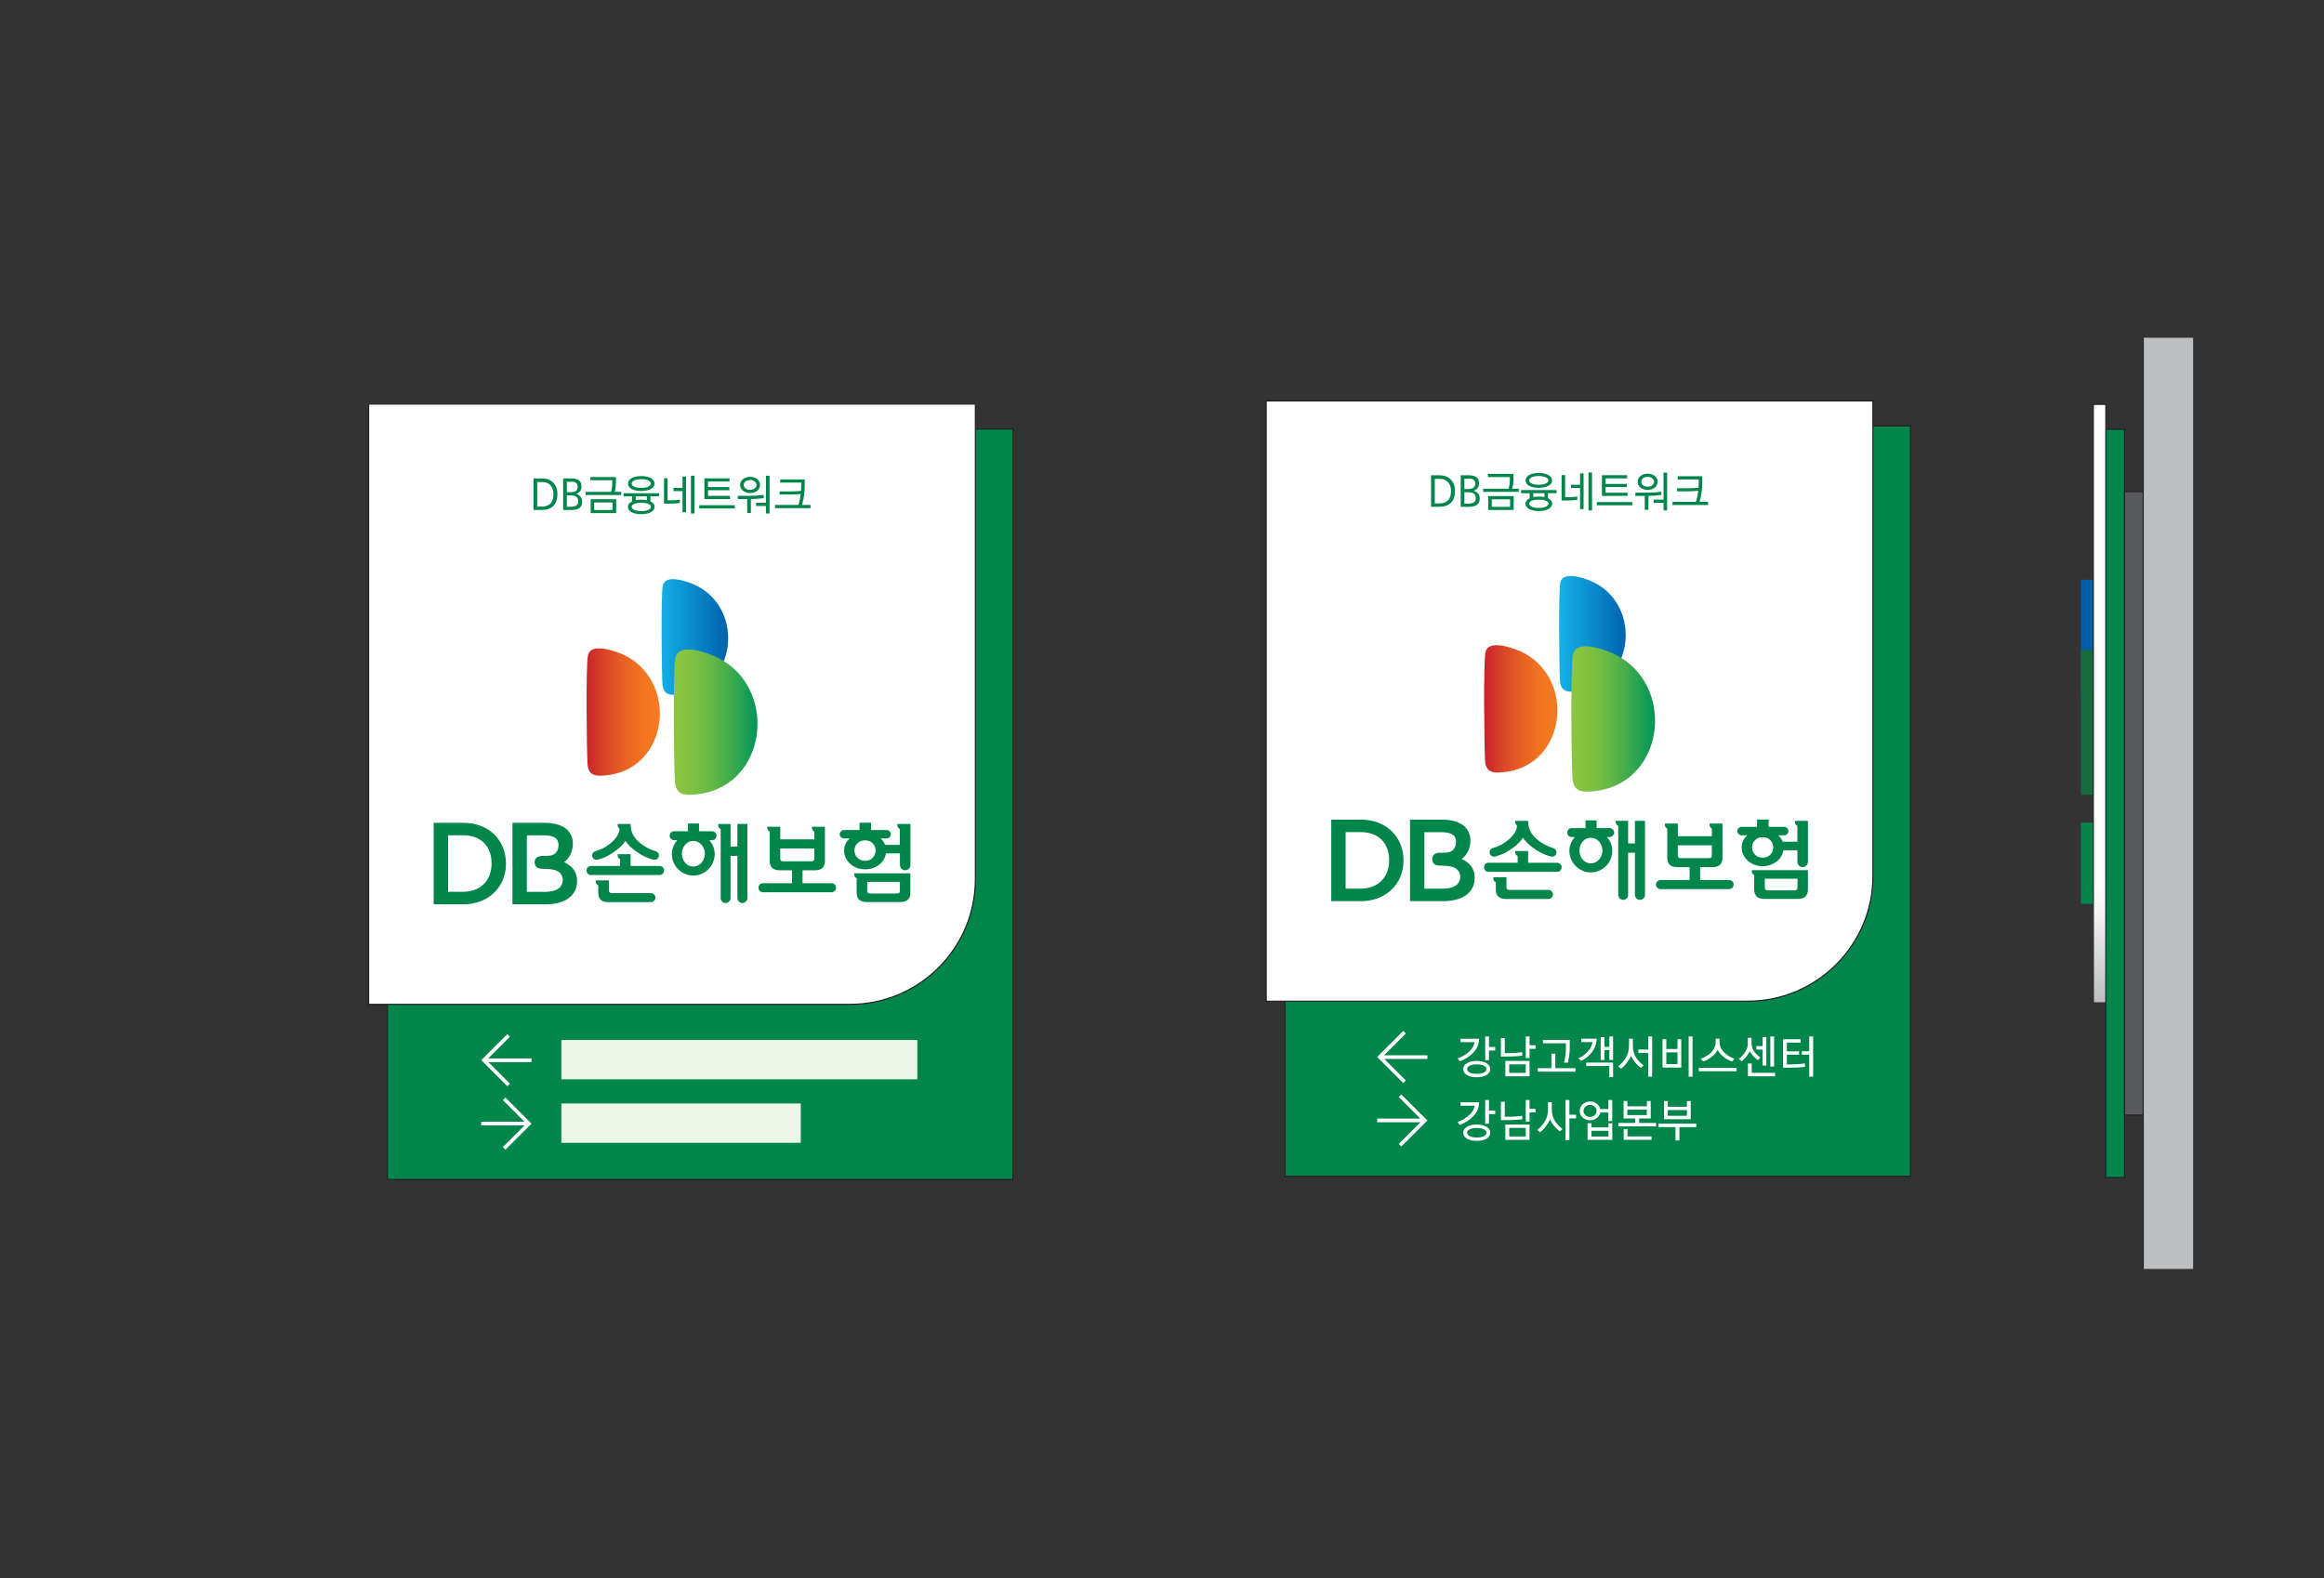 <svg width="736" height="500" viewBox="0 0 736 500" fill="none" xmlns="http://www.w3.org/2000/svg">
<rect x="0" y="0" width="736" height="500" fill="#333333" stroke="none"/>
<path d="M320.772 135.924H122.688V373.631H320.772V135.924Z" fill="#00854A" stroke="#231F20" stroke-width="0.349" stroke-miterlimit="10"/>
<path fill-rule="evenodd" clip-rule="evenodd" d="M116.748 128V318.16H269.27C291.087 318.16 308.892 300.368 308.892 278.537V128H116.748Z" fill="white" stroke="#231F20" stroke-width="0.349" stroke-miterlimit="22.93"/>
<path d="M168.965 161.556V151.563H171.62C173.116 151.563 174.29 151.997 175.17 152.877C176.093 153.8 176.54 155.002 176.54 156.469C176.54 158.16 176.107 159.432 175.24 160.271C174.374 161.123 173.172 161.542 171.634 161.542H168.965V161.556ZM170.139 152.696V160.48H171.578C172.78 160.48 173.689 160.159 174.332 159.502C174.961 158.859 175.282 157.867 175.282 156.539C175.282 155.351 174.961 154.415 174.332 153.73C173.689 153.045 172.822 152.696 171.746 152.696H170.139Z" fill="#00854A"/>
<path d="M178.355 161.556V151.563H180.969C182.017 151.563 182.8 151.773 183.345 152.192C183.876 152.612 184.156 153.227 184.156 154.051C184.156 155.281 183.569 156.092 182.395 156.483C183.01 156.623 183.499 156.916 183.834 157.336C184.184 157.769 184.365 158.314 184.365 158.957C184.365 159.837 184.086 160.494 183.527 160.914C182.968 161.347 182.073 161.556 180.871 161.556H178.369H178.355ZM179.515 152.598V155.924H180.55C181.29 155.924 181.863 155.812 182.269 155.589C182.716 155.337 182.954 154.876 182.954 154.205C182.954 153.702 182.8 153.31 182.478 153.031C182.157 152.751 181.71 152.612 181.123 152.612H179.529L179.515 152.598ZM179.515 156.93V160.55H180.717C181.416 160.55 181.989 160.424 182.45 160.173C182.898 159.921 183.135 159.474 183.135 158.817C183.135 158.328 182.996 157.923 182.73 157.587C182.353 157.14 181.64 156.916 180.564 156.916H179.529L179.515 156.93Z" fill="#00854A"/>
<path d="M195.058 151.13V152.751C195.058 153.813 194.932 154.834 194.667 155.812H196.735V156.818H185.484V155.812H193.521C193.786 154.875 193.912 153.925 193.912 152.947V152.122H186.966V151.13H195.058ZM195.142 158.16V162.548H187.064V158.16H195.142ZM188.182 159.166V161.57H193.982V159.166H188.182Z" fill="#00854A"/>
<path d="M208.711 156.231V157.237H205.986V158.831C206.07 158.873 206.14 158.9 206.224 158.942C206.95 159.376 207.314 159.921 207.314 160.55C207.314 161.179 206.95 161.738 206.21 162.199C205.469 162.66 204.435 162.884 203.093 162.884C201.751 162.884 200.717 162.66 199.976 162.227C199.236 161.78 198.858 161.234 198.858 160.564C198.858 159.935 199.236 159.39 199.976 158.956L200.186 158.845V157.251H197.475V156.245H208.725L208.711 156.231ZM207.286 153.198C207.286 153.534 207.188 153.855 206.978 154.163C206.769 154.47 206.475 154.722 206.084 154.931C205.707 155.141 205.245 155.295 204.7 155.392C204.155 155.49 203.624 155.546 203.079 155.546C202.534 155.546 202.003 155.49 201.458 155.392C200.913 155.295 200.452 155.141 200.074 154.931C199.697 154.736 199.403 154.484 199.194 154.163C198.984 153.855 198.886 153.534 198.886 153.198C198.886 152.835 198.984 152.499 199.194 152.206C199.403 151.912 199.697 151.661 200.074 151.451C200.452 151.242 200.899 151.088 201.458 150.976C202.003 150.878 202.548 150.822 203.093 150.822C203.638 150.822 204.183 150.878 204.714 150.976C205.245 151.074 205.707 151.242 206.098 151.451C206.489 151.661 206.783 151.912 206.992 152.22C207.202 152.527 207.3 152.849 207.3 153.198H207.286ZM203.093 159.278C202.157 159.278 201.416 159.39 200.857 159.627C200.298 159.865 200.018 160.172 200.018 160.55C200.018 160.927 200.298 161.248 200.843 161.514C201.402 161.766 202.143 161.905 203.093 161.905C204.043 161.905 204.77 161.78 205.329 161.514C205.888 161.248 206.168 160.941 206.168 160.55C206.168 160.158 205.888 159.865 205.329 159.627C204.77 159.404 204.015 159.278 203.093 159.278ZM206.126 153.198C206.126 152.975 206.056 152.779 205.902 152.611C205.762 152.443 205.553 152.29 205.273 152.178C204.994 152.052 204.672 151.968 204.309 151.898C203.946 151.829 203.526 151.801 203.079 151.801C202.632 151.801 202.199 151.829 201.835 151.884C201.472 151.94 201.15 152.038 200.885 152.178C200.619 152.318 200.41 152.457 200.256 152.625C200.116 152.779 200.032 152.975 200.032 153.184C200.032 153.394 200.102 153.59 200.242 153.743C200.382 153.911 200.591 154.065 200.871 154.191C201.15 154.316 201.458 154.414 201.821 154.47C202.185 154.526 202.604 154.554 203.065 154.554C203.498 154.554 203.904 154.526 204.281 154.47C204.658 154.414 204.98 154.316 205.259 154.191C205.525 154.065 205.735 153.925 205.888 153.757C206.028 153.59 206.112 153.408 206.112 153.198H206.126ZM204.868 157.237H201.332V158.467C201.849 158.355 202.436 158.3 203.107 158.3C203.778 158.3 204.365 158.355 204.882 158.467V157.237H204.868Z" fill="#00854A"/>
<path d="M215.282 159.32C214.402 159.46 213.452 159.544 212.417 159.544H210.293V151.493H211.425V158.509H212.445C213.452 158.509 214.402 158.44 215.282 158.286V159.32ZM216.149 150.962H217.267V162.269H216.149V155.588H213.298V154.568H216.149V150.962ZM219.937 162.674H218.818V150.697H219.937V162.674Z" fill="#00854A"/>
<path d="M232.694 160.047V161.067H221.443V160.047H232.694ZM223.079 158.09V151.536H231.045V152.542H224.225V154.303H230.975V155.295H224.225V157.084H231.185V158.09H223.079Z" fill="#00854A"/>
<path d="M237.376 157.07C239.039 157.07 240.534 156.972 241.876 156.776V157.797C240.688 157.978 239.319 158.076 237.795 158.09V162.507H236.635V158.09H233.658V157.07H237.376ZM240.716 153.618C240.716 153.967 240.632 154.317 240.479 154.638C240.311 154.96 240.087 155.239 239.794 155.477C239.5 155.714 239.165 155.896 238.787 156.008C238.41 156.133 237.991 156.189 237.558 156.189C237.124 156.189 236.719 156.133 236.342 156.008C235.95 155.882 235.615 155.7 235.321 155.477C235.028 155.239 234.804 154.96 234.637 154.638C234.469 154.317 234.385 153.981 234.385 153.618C234.385 153.254 234.469 152.919 234.637 152.598C234.804 152.276 235.028 151.997 235.321 151.759C235.615 151.521 235.95 151.34 236.342 151.228C236.733 151.102 237.138 151.046 237.558 151.046C237.977 151.046 238.396 151.102 238.787 151.228C239.165 151.354 239.5 151.535 239.794 151.759C240.087 151.997 240.311 152.276 240.479 152.598C240.646 152.919 240.716 153.254 240.716 153.618ZM239.584 153.618C239.584 153.394 239.528 153.185 239.416 152.989C239.305 152.793 239.165 152.612 238.983 152.472C238.801 152.332 238.578 152.234 238.34 152.164C238.089 152.094 237.823 152.052 237.558 152.052C237.292 152.052 237.026 152.094 236.775 152.164C236.537 152.234 236.314 152.346 236.132 152.472C235.936 152.612 235.797 152.793 235.685 152.989C235.573 153.185 235.531 153.394 235.531 153.618C235.531 153.841 235.587 154.037 235.685 154.247C235.783 154.442 235.936 154.624 236.132 154.764C236.314 154.904 236.523 155.001 236.775 155.071C237.026 155.141 237.278 155.183 237.558 155.183C237.837 155.183 238.089 155.141 238.34 155.071C238.592 155.001 238.801 154.89 238.983 154.764C239.165 154.624 239.305 154.442 239.416 154.247C239.528 154.051 239.584 153.841 239.584 153.618ZM243.721 150.697V162.674H242.589V160.284H239.444V159.278H242.589V150.711H243.721V150.697Z" fill="#00854A"/>
<path d="M254.849 151.87V153.897C254.849 155.923 254.57 157.936 254.011 159.962H256.694V160.983H245.443V159.962H252.879C253.214 158.788 253.452 157.628 253.591 156.482C252.487 156.594 251.118 156.664 249.482 156.664H246.897V155.686H249.566C251.188 155.686 252.557 155.63 253.689 155.518C253.731 155.015 253.745 154.526 253.745 154.036V152.876H247.093V151.87H254.863H254.849Z" fill="#00854A"/>
<path d="M290.515 329.452H177.77V341.919H290.515V329.452Z" fill="#EBF5E8"/>
<path d="M253.604 349.563H177.77V362.03H253.604V349.563Z" fill="#EBF5E8"/>
<path fill-rule="evenodd" clip-rule="evenodd" d="M168.321 336.455H154.666L161.487 343.275L160.662 344.1L152.402 335.84L160.662 327.594L161.487 328.418L154.611 335.295H168.321V336.455Z" fill="white"/>
<path fill-rule="evenodd" clip-rule="evenodd" d="M152.402 355.335H166.057L159.237 348.515L160.061 347.69L168.321 355.95L160.061 364.21L159.237 363.386L166.113 356.509H152.402V355.335Z" fill="white"/>
<path fill-rule="evenodd" clip-rule="evenodd" d="M208.869 274.316H199.7V270.584H195.605V270.877C195.605 271.506 195.857 271.94 196.374 272.163V274.316H187.178C186.772 274.316 186.437 274.455 186.157 274.735C185.878 275.014 185.752 275.35 185.752 275.741C185.752 276.16 185.892 276.51 186.157 276.789C186.437 277.069 186.772 277.195 187.178 277.195H208.869C209.274 277.195 209.609 277.055 209.889 276.789C210.168 276.51 210.308 276.16 210.308 275.741C210.308 275.336 210.168 275 209.889 274.735C209.609 274.455 209.274 274.316 208.869 274.316Z" fill="#00854A"/>
<path fill-rule="evenodd" clip-rule="evenodd" d="M206.086 282.912H193.704C193.131 282.912 192.837 282.632 192.837 282.059V278.9H188.658V279.194C188.658 279.823 188.924 280.242 189.469 280.452V282.842C189.469 284.812 190.573 285.791 192.767 285.791H206.1C206.478 285.791 206.813 285.651 207.121 285.371C207.414 285.092 207.568 284.756 207.568 284.351C207.568 283.974 207.414 283.638 207.121 283.345C206.813 283.051 206.492 282.912 206.1 282.912H206.086Z" fill="#00854A"/>
<path fill-rule="evenodd" clip-rule="evenodd" d="M188.743 272.359C189.008 272.387 189.288 272.359 189.567 272.275C190.769 271.912 191.804 271.493 192.642 271.018C193.495 270.542 194.249 270.053 194.92 269.55C196.22 268.656 197.268 267.593 198.079 266.363C198.876 267.579 199.938 268.642 201.238 269.55C201.894 270.039 202.663 270.528 203.53 271.018C204.396 271.493 205.416 271.912 206.604 272.275C206.884 272.345 207.163 272.387 207.429 272.359C207.932 272.317 208.295 272.066 208.519 271.619C208.729 271.185 208.729 270.752 208.519 270.333C208.323 270.011 208.002 269.774 207.541 269.62C206.367 269.257 205.36 268.809 204.494 268.292C203.627 267.775 202.887 267.244 202.272 266.685C200.609 265.189 199.756 263.428 199.728 261.388V261.039H195.605V261.346C195.605 261.584 195.647 261.779 195.717 261.947C195.801 262.115 195.955 262.324 196.192 262.548C196.192 263.834 195.423 265.203 193.9 266.685C193.285 267.244 192.558 267.775 191.72 268.292C190.881 268.809 189.861 269.257 188.659 269.62C188.198 269.774 187.876 270.011 187.681 270.333C187.471 270.752 187.471 271.185 187.681 271.619C187.918 272.08 188.282 272.331 188.771 272.359H188.743Z" fill="#00854A"/>
<path fill-rule="evenodd" clip-rule="evenodd" d="M233.521 268.181H231.369V261.039H227.441V261.346C227.441 261.961 227.707 262.381 228.238 262.604V284.505C228.238 284.924 228.392 285.288 228.699 285.595C228.993 285.902 229.37 286.056 229.817 286.056C230.265 286.056 230.6 285.902 230.907 285.595C231.215 285.288 231.369 284.924 231.369 284.505V271.116H233.521V284.477C233.521 284.896 233.675 285.26 233.996 285.581C234.304 285.902 234.681 286.056 235.1 286.056C235.52 286.056 235.911 285.902 236.232 285.581C236.554 285.274 236.708 284.896 236.708 284.477V261.025H233.521V268.167V268.181Z" fill="#00854A"/>
<path fill-rule="evenodd" clip-rule="evenodd" d="M225.525 263.331H221.374V260.872H217.88V263.331H213.52C213.1 263.331 212.751 263.471 212.485 263.751C212.22 264.03 212.08 264.366 212.08 264.743C212.08 265.12 212.206 265.456 212.485 265.735C212.751 266.015 213.1 266.155 213.52 266.155H214.484C214.023 266.686 213.645 267.259 213.338 267.916C212.947 268.754 212.765 269.621 212.765 270.543C212.765 271.466 212.947 272.36 213.31 273.185C213.659 274.009 214.163 274.736 214.791 275.365C215.392 275.98 216.091 276.469 216.916 276.818C217.74 277.182 218.621 277.363 219.571 277.363C220.522 277.363 221.388 277.182 222.199 276.818C223.009 276.455 223.722 275.966 224.323 275.365C224.952 274.736 225.455 274.009 225.805 273.185C226.154 272.36 226.336 271.479 226.336 270.543C226.336 269.607 226.154 268.754 225.777 267.916C225.483 267.259 225.106 266.672 224.645 266.155H225.497C225.875 266.155 226.21 266.015 226.503 265.735C226.783 265.456 226.923 265.134 226.923 264.743C226.923 264.352 226.783 264.03 226.503 263.751C226.21 263.471 225.875 263.331 225.497 263.331H225.525ZM222.94 272.025C222.744 272.528 222.492 272.947 222.171 273.31C221.821 273.702 221.416 273.995 220.969 274.205C220.522 274.414 220.06 274.512 219.585 274.512C219.068 274.512 218.593 274.414 218.146 274.205C217.698 273.995 217.307 273.702 216.986 273.31C216.664 272.947 216.413 272.528 216.231 272.025C216.049 271.535 215.951 271.004 215.951 270.445C215.951 269.886 216.035 269.369 216.231 268.88C216.413 268.377 216.664 267.957 216.986 267.594C217.307 267.217 217.698 266.909 218.146 266.7C218.593 266.49 219.082 266.392 219.585 266.392C220.06 266.392 220.522 266.504 220.969 266.7C221.416 266.909 221.821 267.203 222.171 267.594C222.492 267.957 222.744 268.391 222.94 268.88C223.135 269.383 223.233 269.9 223.233 270.445C223.233 270.99 223.135 271.535 222.94 272.025Z" fill="#00854A"/>
<path fill-rule="evenodd" clip-rule="evenodd" d="M263.332 279.795H254.163V275.7H258.007C260.173 275.7 261.249 274.722 261.249 272.779V261.892H257.154V262.171C257.154 262.8 257.406 263.219 257.895 263.429V265.903H247.119V261.892H242.996V262.171C242.996 262.8 243.262 263.219 243.765 263.429V272.779C243.765 274.736 244.841 275.7 246.966 275.7H250.837V279.795H241.641C241.235 279.795 240.9 279.921 240.62 280.2C240.341 280.466 240.201 280.815 240.201 281.221C240.201 281.626 240.341 281.961 240.62 282.241C240.9 282.52 241.235 282.66 241.641 282.66H263.332C263.737 282.66 264.072 282.52 264.352 282.241C264.631 281.961 264.757 281.626 264.757 281.221C264.757 280.815 264.618 280.466 264.352 280.2C264.072 279.921 263.737 279.795 263.332 279.795ZM247.972 272.849C247.399 272.849 247.105 272.555 247.105 271.968V268.782H257.881V271.968C257.881 272.555 257.601 272.849 257.028 272.849H247.972Z" fill="#00854A"/>
<path fill-rule="evenodd" clip-rule="evenodd" d="M284.196 261.039V261.346C284.196 261.961 284.448 262.381 284.965 262.604V267.65H280.297C280.241 267.51 280.185 267.37 280.129 267.23C279.85 266.643 279.43 266.112 278.913 265.609H280.8C281.163 265.609 281.471 265.469 281.736 265.218C282.002 264.966 282.128 264.659 282.128 264.295C282.128 263.932 282.002 263.638 281.736 263.359C281.485 263.079 281.163 262.94 280.8 262.94H275.866V260.62H272.205V262.94H267.271C266.922 262.94 266.628 263.079 266.349 263.359C266.083 263.638 265.943 263.946 265.943 264.295C265.943 264.645 266.083 264.966 266.349 265.218C266.614 265.469 266.922 265.609 267.271 265.609H269.074C268.543 266.112 268.124 266.643 267.83 267.23C267.495 267.887 267.327 268.628 267.327 269.453C267.327 270.277 267.495 271.046 267.83 271.759C268.166 272.471 268.655 273.114 269.284 273.673C269.871 274.204 270.583 274.624 271.394 274.931C272.205 275.239 273.085 275.392 274.022 275.392C274.958 275.392 275.797 275.239 276.607 274.931C277.404 274.624 278.117 274.204 278.732 273.673C279.36 273.114 279.836 272.485 280.157 271.759C280.367 271.311 280.493 270.836 280.576 270.347H285.007V274.009C285.007 274.47 285.175 274.861 285.496 275.197C285.817 275.518 286.209 275.686 286.67 275.686C287.131 275.686 287.523 275.518 287.844 275.197C288.165 274.875 288.333 274.47 288.333 274.009V261.025H284.238L284.196 261.039ZM276.384 271.745C275.755 272.388 274.958 272.709 273.98 272.709C273.001 272.709 272.177 272.388 271.548 271.745C270.919 271.102 270.597 270.333 270.597 269.439C270.597 268.544 270.919 267.775 271.548 267.147C272.177 266.518 272.987 266.21 273.98 266.21C274.972 266.21 275.755 266.518 276.384 267.147C276.998 267.775 277.306 268.544 277.306 269.439C277.306 270.333 276.998 271.102 276.384 271.745Z" fill="#00854A"/>
<path fill-rule="evenodd" clip-rule="evenodd" d="M270.529 276.944C270.529 277.573 270.781 277.992 271.298 278.202V282.814C271.298 284.784 272.374 285.763 274.54 285.763H285.092C287.231 285.763 288.307 284.784 288.307 282.814V276.65H270.543V276.93L270.529 276.944ZM274.624 279.362H284.995V282.199C284.995 282.772 284.687 283.051 284.086 283.051H275.547C274.932 283.051 274.638 282.772 274.638 282.199V279.362H274.624Z" fill="#00854A"/>
<path fill-rule="evenodd" clip-rule="evenodd" d="M146.784 260.662H137.35V286.476H146.784C154.582 286.476 160.243 281.067 160.243 273.618C160.243 266.168 154.834 260.662 146.784 260.662ZM155.686 273.576C155.686 278.998 152.08 282.506 146.672 282.506H141.906V264.603H146.672C152.248 264.603 155.686 267.971 155.686 273.576Z" fill="#00854A"/>
<path fill-rule="evenodd" clip-rule="evenodd" d="M178.637 273.114C180.314 271.968 181.432 269.676 181.432 267.286C181.432 263.135 178.106 260.662 172.529 260.662H162.299V286.476H172.711C179.014 286.476 182.76 283.708 182.76 279.096C182.76 276.343 181.404 274.372 178.637 273.114ZM170.824 271.256C169.986 271.465 169.483 271.968 169.357 272.751C169.259 273.352 169.385 273.981 169.72 274.442C169.986 274.792 170.349 275.043 170.768 275.099C171.355 275.197 172.012 275.225 172.697 275.253C174.738 275.351 176.876 275.434 177.84 277.237C178.413 278.314 178.329 279.697 177.631 280.703C176.918 281.738 175.506 282.367 173.438 282.492C173.172 282.492 172.907 282.52 172.613 282.52H166.855V264.617H172.068C175.506 264.617 176.876 265.609 176.876 267.706C176.876 268.852 176.443 269.914 175.576 270.543C174.794 271.102 173.661 271.13 172.571 271.13C172.082 271.13 171.383 271.13 170.838 271.256H170.824Z" fill="#00854A"/>
<path d="M202.534 210.822C200.62 209.047 198.272 207.594 195.462 206.616C194.051 206.112 191.717 205.386 189.732 205.386C188.027 205.386 186.56 205.931 186.196 207.636C185.483 210.878 185.819 238.803 186.07 242.031C186.238 244.407 187.244 245.791 190.026 245.735C209.425 245.427 214.526 221.906 202.534 210.836V210.822Z" fill="url(#paint0_linear_1353_15274)"/>
<path d="M224.757 188.405C223.024 186.798 220.872 185.484 218.342 184.589C217.056 184.128 214.932 183.471 213.129 183.471C211.564 183.471 210.25 183.974 209.9 185.512C209.258 188.447 209.565 213.799 209.789 216.734C209.956 218.887 210.865 220.145 213.381 220.103C231.004 219.809 235.645 198.454 224.757 188.405Z" fill="url(#paint1_linear_1353_15274)"/>
<path d="M232.541 211.954C230.361 209.942 227.649 208.279 224.477 207.147C222.856 206.574 220.186 205.749 217.936 205.749C215.979 205.749 214.302 206.364 213.883 208.321C213.058 212.024 213.45 243.862 213.743 247.552C213.967 250.263 215.085 251.828 218.257 251.786C240.41 251.437 246.238 224.589 232.555 211.954H232.541Z" fill="url(#paint2_linear_1353_15274)"/>
<path d="M605.023 134.924H406.939V372.631H605.023V134.924Z" fill="#00854A" stroke="#231F20" stroke-width="0.349" stroke-miterlimit="10"/>
<path fill-rule="evenodd" clip-rule="evenodd" d="M401 127V317.16H553.522C575.339 317.16 593.144 299.368 593.144 277.537V127H401Z" fill="white" stroke="#231F20" stroke-width="0.349" stroke-miterlimit="22.93"/>
<path fill-rule="evenodd" clip-rule="evenodd" d="M493.12 273.316H483.952V269.584H479.857V269.877C479.857 270.506 480.109 270.94 480.626 271.163V273.316H471.429C471.01 273.316 470.689 273.455 470.409 273.735C470.13 274.014 470.004 274.35 470.004 274.741C470.004 275.16 470.144 275.51 470.409 275.789C470.689 276.069 471.024 276.195 471.429 276.195H493.12C493.526 276.195 493.861 276.055 494.141 275.789C494.42 275.51 494.56 275.16 494.56 274.741C494.56 274.336 494.42 274 494.141 273.735C493.861 273.455 493.526 273.316 493.12 273.316Z" fill="#00854A"/>
<path fill-rule="evenodd" clip-rule="evenodd" d="M490.336 281.912H477.954C477.381 281.912 477.087 281.632 477.087 281.059V277.9H472.908V278.194C472.908 278.823 473.174 279.242 473.719 279.452V281.842C473.719 283.812 474.823 284.791 477.017 284.791H490.35C490.728 284.791 491.063 284.651 491.371 284.371C491.664 284.092 491.818 283.756 491.818 283.351C491.818 282.974 491.664 282.638 491.371 282.345C491.077 282.051 490.742 281.912 490.35 281.912H490.336Z" fill="#00854A"/>
<path fill-rule="evenodd" clip-rule="evenodd" d="M472.989 271.359C473.255 271.387 473.534 271.359 473.814 271.275C475.016 270.912 476.05 270.493 476.889 270.018C477.741 269.542 478.496 269.053 479.167 268.55C480.466 267.656 481.515 266.593 482.325 265.363C483.122 266.579 484.184 267.642 485.484 268.55C486.155 269.039 486.91 269.528 487.776 270.018C488.643 270.493 489.663 270.912 490.851 271.275C491.13 271.345 491.41 271.387 491.675 271.359C492.178 271.317 492.542 271.066 492.765 270.619C492.975 270.185 492.975 269.752 492.765 269.333C492.57 269.011 492.248 268.774 491.787 268.62C490.613 268.257 489.607 267.809 488.74 267.292C487.874 266.775 487.133 266.244 486.518 265.685C484.855 264.189 484.002 262.428 483.975 260.388V260.039H479.838V260.346C479.838 260.584 479.879 260.779 479.949 260.947C480.033 261.115 480.187 261.324 480.425 261.548C480.425 262.834 479.656 264.203 478.132 265.685C477.518 266.244 476.791 266.775 475.952 267.292C475.114 267.809 474.093 268.257 472.891 268.62C472.43 268.774 472.109 269.011 471.913 269.333C471.703 269.752 471.703 270.185 471.913 270.619C472.151 271.08 472.514 271.331 473.003 271.359H472.989Z" fill="#00854A"/>
<path fill-rule="evenodd" clip-rule="evenodd" d="M517.773 267.181H515.621V260.039H511.693V260.346C511.693 260.961 511.959 261.381 512.49 261.604V283.505C512.49 283.924 512.644 284.288 512.951 284.595C513.245 284.902 513.622 285.056 514.069 285.056C514.517 285.056 514.852 284.902 515.159 284.595C515.467 284.288 515.621 283.924 515.621 283.505V270.116H517.773V283.477C517.773 283.896 517.927 284.26 518.248 284.581C518.556 284.902 518.933 285.056 519.352 285.056C519.772 285.056 520.163 284.902 520.484 284.581C520.806 284.274 520.96 283.896 520.96 283.477V260.025H517.773V267.167V267.181Z" fill="#00854A"/>
<path fill-rule="evenodd" clip-rule="evenodd" d="M509.779 262.331H505.628V259.872H502.134V262.331H497.774C497.354 262.331 497.005 262.471 496.739 262.751C496.474 263.03 496.334 263.366 496.334 263.743C496.334 264.12 496.46 264.456 496.739 264.735C497.005 265.015 497.354 265.155 497.774 265.155H498.738C498.277 265.686 497.899 266.259 497.592 266.916C497.2 267.754 497.019 268.621 497.019 269.543C497.019 270.466 497.201 271.36 497.564 272.185C497.913 273.009 498.416 273.736 499.045 274.365C499.646 274.98 500.345 275.469 501.17 275.818C501.994 276.182 502.875 276.363 503.825 276.363C504.776 276.363 505.642 276.182 506.453 275.818C507.263 275.455 507.976 274.966 508.591 274.365C509.22 273.736 509.723 273.009 510.073 272.185C510.422 271.36 510.604 270.479 510.604 269.543C510.604 268.607 510.422 267.754 510.045 266.916C509.751 266.259 509.374 265.672 508.913 265.155H509.765C510.142 265.155 510.478 265.015 510.771 264.735C511.065 264.456 511.191 264.134 511.191 263.743C511.191 263.352 511.051 263.03 510.771 262.751C510.492 262.471 510.142 262.331 509.765 262.331H509.779ZM507.193 271.025C506.998 271.528 506.746 271.947 506.425 272.31C506.075 272.702 505.67 272.995 505.223 273.205C504.776 273.414 504.314 273.512 503.839 273.512C503.322 273.512 502.847 273.414 502.386 273.205C501.938 272.995 501.547 272.702 501.226 272.31C500.904 271.947 500.653 271.528 500.471 271.025C500.289 270.535 500.205 270.004 500.205 269.445C500.205 268.886 500.289 268.369 500.471 267.88C500.653 267.377 500.904 266.957 501.226 266.594C501.547 266.217 501.938 265.909 502.386 265.7C502.833 265.49 503.322 265.392 503.839 265.392C504.314 265.392 504.776 265.504 505.223 265.7C505.67 265.909 506.075 266.203 506.425 266.594C506.746 266.957 506.998 267.391 507.193 267.88C507.375 268.383 507.487 268.9 507.487 269.445C507.487 269.99 507.389 270.535 507.193 271.025Z" fill="#00854A"/>
<path fill-rule="evenodd" clip-rule="evenodd" d="M547.584 278.795H538.415V274.7H542.259C544.425 274.7 545.501 273.722 545.501 271.779V260.892H541.406V261.171C541.406 261.8 541.658 262.219 542.147 262.429V264.903H531.371V260.892H527.248V261.171C527.248 261.8 527.514 262.219 528.017 262.429V271.779C528.017 273.736 529.093 274.7 531.218 274.7H535.089V278.795H525.893C525.487 278.795 525.152 278.921 524.872 279.2C524.593 279.466 524.453 279.815 524.453 280.221C524.453 280.626 524.593 280.961 524.872 281.241C525.152 281.52 525.487 281.66 525.893 281.66H547.584C547.989 281.66 548.324 281.52 548.604 281.241C548.883 280.961 549.023 280.626 549.023 280.221C549.023 279.815 548.897 279.466 548.604 279.2C548.324 278.921 547.989 278.795 547.584 278.795ZM532.224 271.849C531.651 271.849 531.357 271.555 531.357 270.968V267.782H542.133V270.968C542.133 271.555 541.853 271.849 541.28 271.849H532.224Z" fill="#00854A"/>
<path fill-rule="evenodd" clip-rule="evenodd" d="M568.448 260.039V260.346C568.448 260.961 568.7 261.381 569.217 261.604V266.65H564.549C564.493 266.51 564.437 266.37 564.381 266.23C564.102 265.643 563.682 265.112 563.165 264.609H565.052C565.415 264.609 565.723 264.469 565.988 264.218C566.254 263.966 566.38 263.659 566.38 263.295C566.38 262.932 566.254 262.638 565.988 262.359C565.737 262.079 565.415 261.94 565.052 261.94H560.118V259.62H556.457V261.94H551.523C551.174 261.94 550.88 262.079 550.601 262.359C550.335 262.638 550.195 262.946 550.195 263.295C550.195 263.645 550.335 263.966 550.601 264.218C550.866 264.469 551.174 264.609 551.523 264.609H553.326C552.795 265.112 552.376 265.643 552.082 266.23C551.747 266.887 551.579 267.628 551.579 268.453C551.579 269.277 551.747 270.046 552.082 270.759C552.418 271.471 552.907 272.114 553.522 272.673C554.109 273.204 554.821 273.624 555.632 273.931C556.443 274.239 557.323 274.392 558.246 274.392C559.168 274.392 560.021 274.239 560.831 273.931C561.628 273.624 562.341 273.204 562.956 272.673C563.584 272.114 564.06 271.485 564.381 270.759C564.591 270.311 564.717 269.836 564.8 269.347H569.231V273.009C569.231 273.47 569.399 273.861 569.72 274.197C570.041 274.518 570.433 274.686 570.894 274.686C571.355 274.686 571.747 274.518 572.068 274.197C572.389 273.875 572.557 273.47 572.557 273.009V260.025H568.462L568.448 260.039ZM560.649 270.745C560.021 271.388 559.224 271.709 558.246 271.709C557.267 271.709 556.443 271.388 555.814 270.745C555.185 270.102 554.863 269.333 554.863 268.439C554.863 267.544 555.185 266.775 555.814 266.147C556.443 265.518 557.253 265.21 558.246 265.21C559.238 265.21 560.021 265.518 560.649 266.147C561.264 266.775 561.572 267.544 561.572 268.439C561.572 269.333 561.264 270.102 560.649 270.745Z" fill="#00854A"/>
<path fill-rule="evenodd" clip-rule="evenodd" d="M554.779 275.944C554.779 276.573 555.031 276.992 555.548 277.202V281.814C555.548 283.784 556.624 284.763 558.79 284.763H569.342C571.481 284.763 572.557 283.784 572.557 281.814V275.65H554.793V275.93L554.779 275.944ZM558.888 278.362H569.259V281.199C569.259 281.772 568.951 282.051 568.35 282.051H559.811C559.196 282.051 558.902 281.772 558.902 281.199V278.362H558.888Z" fill="#00854A"/>
<path fill-rule="evenodd" clip-rule="evenodd" d="M431.034 259.662H421.6V285.476H431.034C438.832 285.476 444.493 280.067 444.493 272.618C444.493 265.168 439.084 259.662 431.034 259.662ZM439.936 272.576C439.936 277.998 436.33 281.506 430.922 281.506H426.156V263.603H430.922C436.498 263.603 439.936 266.971 439.936 272.576Z" fill="#00854A"/>
<path fill-rule="evenodd" clip-rule="evenodd" d="M462.889 272.114C464.566 270.968 465.684 268.676 465.684 266.286C465.684 262.135 462.358 259.662 456.781 259.662H446.551V285.476H456.963C463.266 285.476 467.026 282.708 467.026 278.096C467.026 275.343 465.67 273.372 462.903 272.114H462.889ZM455.076 270.256C454.238 270.465 453.735 270.968 453.609 271.751C453.511 272.352 453.637 272.981 453.958 273.442C454.224 273.792 454.587 274.043 455.006 274.099C455.593 274.197 456.25 274.225 456.935 274.253C458.976 274.351 461.114 274.434 462.078 276.237C462.651 277.314 462.567 278.697 461.869 279.703C461.156 280.738 459.744 281.367 457.676 281.492C457.41 281.492 457.145 281.52 456.851 281.52H451.093V263.617H456.306C459.73 263.617 461.128 264.609 461.128 266.706C461.128 267.852 460.695 268.914 459.828 269.543C459.045 270.102 457.913 270.13 456.823 270.13C456.334 270.13 455.635 270.13 455.09 270.256H455.076Z" fill="#00854A"/>
<path d="M486.784 209.822C484.87 208.047 482.522 206.594 479.712 205.616C478.301 205.112 475.967 204.386 473.982 204.386C472.277 204.386 470.81 204.931 470.446 206.636C469.733 209.878 470.069 237.803 470.32 241.031C470.488 243.407 471.494 244.791 474.276 244.735C493.675 244.427 498.776 220.906 486.784 209.836V209.822Z" fill="url(#paint3_linear_1353_15274)"/>
<path d="M509.007 187.405C507.274 185.798 505.122 184.484 502.592 183.589C501.306 183.128 499.182 182.471 497.379 182.471C495.814 182.471 494.5 182.974 494.15 184.512C493.508 187.447 493.815 212.799 494.039 215.734C494.206 217.887 495.115 219.145 497.631 219.103C515.254 218.809 519.894 197.454 509.007 187.405Z" fill="url(#paint4_linear_1353_15274)"/>
<path d="M516.793 210.954C514.613 208.942 511.901 207.279 508.729 206.147C507.108 205.574 504.438 204.749 502.188 204.749C500.231 204.749 498.554 205.364 498.135 207.321C497.31 211.024 497.702 242.862 497.995 246.552C498.219 249.263 499.337 250.828 502.509 250.786C524.662 250.437 530.49 223.589 516.807 210.954H516.793Z" fill="url(#paint5_linear_1353_15274)"/>
<path fill-rule="evenodd" clip-rule="evenodd" d="M452.056 335.455H438.401L445.221 342.275L444.397 343.1L436.137 334.84L444.397 326.594L445.221 327.418L438.345 334.295H452.056V335.455Z" fill="white"/>
<path fill-rule="evenodd" clip-rule="evenodd" d="M436.137 354.335H449.791L442.971 347.515L443.796 346.69L452.056 354.95L443.796 363.21L442.971 362.386L449.847 355.509H436.137V354.335Z" fill="white"/>
<path d="M468.424 329.053C468.424 329.347 468.396 329.598 468.368 329.822C468.186 331.275 467.557 332.533 466.481 333.581C465.307 334.755 463.924 335.622 462.33 336.195L461.604 335.286C463.155 334.769 464.483 333.945 465.587 332.827C466.383 331.988 466.859 331.094 467.012 330.143H462.526V329.053H468.438H468.424ZM471.96 338.683C471.96 339.046 471.862 339.395 471.652 339.731C471.443 340.066 471.149 340.346 470.758 340.569C470.367 340.807 469.905 340.975 469.374 341.087C468.843 341.198 468.284 341.254 467.669 341.254C467.054 341.254 466.467 341.198 465.95 341.087C465.433 340.975 464.972 340.793 464.58 340.569C464.189 340.332 463.882 340.052 463.686 339.731C463.49 339.409 463.392 339.06 463.392 338.683C463.392 338.305 463.49 337.97 463.686 337.634C463.882 337.313 464.175 337.02 464.58 336.796C464.986 336.572 465.433 336.391 465.95 336.265C466.467 336.139 467.04 336.083 467.669 336.083C468.298 336.083 468.843 336.139 469.374 336.265C469.905 336.391 470.367 336.558 470.758 336.796C471.149 337.034 471.457 337.313 471.652 337.634C471.862 337.97 471.96 338.305 471.96 338.683ZM470.758 338.683C470.758 338.459 470.688 338.249 470.534 338.054C470.381 337.858 470.171 337.69 469.891 337.565C469.612 337.439 469.276 337.327 468.899 337.271C468.522 337.215 468.102 337.173 467.683 337.173C467.264 337.173 466.873 337.201 466.481 337.271C466.09 337.341 465.768 337.439 465.489 337.565C465.209 337.704 465 337.858 464.846 338.054C464.692 338.249 464.622 338.459 464.622 338.683C464.622 338.906 464.692 339.116 464.846 339.312C465 339.507 465.209 339.675 465.489 339.801C465.768 339.941 466.104 340.038 466.481 340.094C466.873 340.15 467.264 340.192 467.683 340.192C468.102 340.192 468.508 340.164 468.899 340.094C469.29 340.038 469.612 339.927 469.891 339.801C470.171 339.661 470.381 339.507 470.534 339.312C470.688 339.116 470.758 338.906 470.758 338.683ZM471.555 328.34V331.667H473.525V332.785H471.555V335.859H470.353V328.34H471.555Z" fill="white"/>
<path d="M476.558 328.871V333.623H477.48C479.199 333.623 480.737 333.525 482.107 333.33V334.406C480.779 334.602 479.227 334.699 477.452 334.699H475.328V328.871H476.558ZM484.399 340.947H476.726V336.097H484.399V340.947ZM483.183 337.159H477.956V339.871H483.183V337.159ZM484.399 328.34V331.122H486.285V332.254H484.399V335.189H483.197V328.34H484.399Z" fill="white"/>
<path d="M498.962 339.48H486.998V338.389H491.331V333.777H492.561V338.389H498.962V339.48ZM497.131 329.431V331.876C497.131 333.442 496.935 335.021 496.544 336.628H495.328C495.719 334.993 495.915 333.498 495.915 332.128V330.521H488.647V329.431H497.131Z" fill="white"/>
<path d="M505.685 329.053C505.615 330.758 505.056 332.254 504.022 333.512C503.099 334.616 501.995 335.482 500.737 336.069L499.885 335.272C501.031 334.769 502.051 334.015 502.96 332.994C503.728 332.156 504.175 331.191 504.315 330.129H500.765V329.039H505.685V329.053ZM502.331 336.614H510.856V341.212H509.654V337.69H502.331V336.614ZM509.668 328.34H510.856V335.776H509.668V332.673H508.117V335.776H506.929V328.55H508.117V331.625H509.668V328.354V328.34Z" fill="white"/>
<path d="M517.103 331.038C517.103 332.673 517.452 334.015 518.151 335.049C518.78 335.985 519.563 336.81 520.499 337.523L519.647 338.291C518.71 337.607 517.872 336.698 517.117 335.552C516.893 335.217 516.698 334.853 516.53 334.462C516.362 334.909 516.139 335.328 515.887 335.706C515.104 336.936 514.28 337.886 513.413 338.557L512.463 337.83C513.385 337.103 514.196 336.209 514.867 335.161C515.552 334.098 515.901 332.715 515.901 331.024V329.039H517.117V331.024L517.103 331.038ZM523.225 328.34V341.073H521.995V333.567H518.85V332.477H521.995V328.34H523.225Z" fill="white"/>
<path d="M527.71 329.221V332.31H531.246V329.221H532.448V338.194H526.508V329.221H527.71ZM527.71 333.372V337.089H531.246V333.372H527.71ZM536.012 328.34V341.073H534.782V328.34H536.012Z" fill="white"/>
<path d="M549.96 338.277V339.367H537.996V338.277H549.96ZM544.593 330.031C544.593 331.387 545.11 332.547 546.13 333.497C547.081 334.392 548.157 335.021 549.345 335.398L548.534 336.265C547.262 335.845 546.13 335.133 545.096 334.14C544.621 333.665 544.243 333.162 543.964 332.617C543.684 333.162 543.307 333.665 542.818 334.14C541.798 335.147 540.666 335.859 539.394 336.265L538.569 335.398C539.771 335.021 540.847 334.392 541.798 333.497C542.818 332.547 543.335 331.401 543.335 330.031V329.039H544.579V330.031H544.593Z" fill="white"/>
<path d="M554.699 330.297C554.699 331.345 554.937 332.198 555.398 332.897C555.929 333.693 556.628 334.406 557.508 335.035L556.725 335.859C555.775 335.203 554.965 334.35 554.294 333.316C554.238 333.232 554.182 333.148 554.14 333.05C554.084 333.19 554.014 333.316 553.944 333.442C553.273 334.574 552.491 335.482 551.582 336.181L550.674 335.44C551.54 334.797 552.253 334.001 552.84 333.036C553.301 332.282 553.539 331.415 553.539 330.437V328.774H554.713V330.297H554.699ZM562.176 340.947H553.553V336.894H554.755V339.857H562.176V340.947ZM559.395 337.565H558.221V332.491H556.222V331.401H558.221V328.536H559.395V337.565ZM560.653 328.34H561.855V337.872H560.653V328.34Z" fill="white"/>
<path d="M571.624 337.956C570.017 338.152 568.479 338.25 566.984 338.25H564.678V329.221H570.268V330.297H565.894V333.051H569.765V334.127H565.894V337.188H567.082C568.479 337.188 569.989 337.09 571.624 336.894V337.97V337.956ZM574.209 328.341V341.073H572.98V334.113H570.618V333.023H572.98V328.327H574.209V328.341Z" fill="white"/>
<path d="M468.424 349.193C468.424 349.486 468.396 349.738 468.368 349.961C468.186 351.415 467.557 352.673 466.481 353.721C465.307 354.895 463.924 355.762 462.33 356.335L461.604 355.426C463.155 354.909 464.483 354.084 465.587 352.966C466.383 352.128 466.859 351.233 467.012 350.283H462.526V349.193H468.438H468.424ZM471.96 358.836C471.96 359.2 471.862 359.549 471.652 359.885C471.443 360.22 471.149 360.499 470.758 360.723C470.367 360.961 469.905 361.128 469.374 361.24C468.843 361.352 468.284 361.408 467.669 361.408C467.054 361.408 466.467 361.352 465.95 361.24C465.433 361.128 464.972 360.947 464.58 360.723C464.189 360.485 463.882 360.206 463.686 359.885C463.49 359.563 463.392 359.214 463.392 358.836C463.392 358.459 463.49 358.124 463.686 357.788C463.882 357.467 464.175 357.173 464.58 356.95C464.986 356.726 465.433 356.544 465.95 356.418C466.467 356.293 467.04 356.237 467.669 356.237C468.298 356.237 468.843 356.293 469.374 356.418C469.905 356.544 470.367 356.712 470.758 356.95C471.149 357.187 471.457 357.467 471.652 357.788C471.862 358.124 471.96 358.459 471.96 358.836ZM470.758 358.836C470.758 358.613 470.688 358.403 470.534 358.207C470.381 358.012 470.171 357.844 469.891 357.718C469.612 357.592 469.276 357.481 468.899 357.425C468.522 357.369 468.102 357.327 467.683 357.327C467.264 357.327 466.873 357.355 466.481 357.425C466.09 357.495 465.768 357.592 465.489 357.718C465.209 357.858 465 358.012 464.846 358.207C464.692 358.403 464.622 358.613 464.622 358.836C464.622 359.06 464.692 359.27 464.846 359.465C465 359.661 465.209 359.829 465.489 359.954C465.768 360.094 466.104 360.192 466.481 360.248C466.873 360.304 467.264 360.346 467.683 360.346C468.102 360.346 468.508 360.318 468.899 360.248C469.29 360.192 469.612 360.08 469.891 359.954C470.171 359.815 470.381 359.661 470.534 359.465C470.688 359.27 470.758 359.06 470.758 358.836ZM471.555 348.48V351.806H473.525V352.924H471.555V355.999H470.353V348.48H471.555Z" fill="white"/>
<path d="M476.558 349.025V353.777H477.48C479.199 353.777 480.737 353.679 482.107 353.483V354.56C480.779 354.755 479.227 354.853 477.452 354.853H475.328V349.025H476.558ZM484.399 361.086H476.726V356.237H484.399V361.086ZM483.183 357.313H477.956V360.024H483.183V357.313ZM484.399 348.48V351.261H486.285V352.393H484.399V355.328H483.197V348.48H484.399Z" fill="white"/>
<path d="M491.443 351.177C491.443 352.813 491.792 354.154 492.491 355.189C493.12 356.125 493.903 356.95 494.839 357.662L494 358.431C493.064 357.746 492.211 356.838 491.457 355.692C491.233 355.356 491.038 354.993 490.87 354.602C490.702 355.049 490.492 355.468 490.241 355.845C489.444 357.075 488.62 358.026 487.753 358.697L486.803 357.97C487.725 357.243 488.536 356.349 489.207 355.3C489.905 354.238 490.255 352.855 490.255 351.163V349.179H491.457V351.163L491.443 351.177ZM497.019 348.48V353.12H499.144V354.294H497.019V361.212H495.803V348.48H497.019Z" fill="white"/>
<path d="M506.816 352.421C506.774 352.645 506.69 352.855 506.593 353.078C506.425 353.442 506.187 353.763 505.88 354.028C505.586 354.294 505.237 354.518 504.832 354.671C504.426 354.825 504.007 354.909 503.56 354.909C503.113 354.909 502.679 354.825 502.274 354.671C501.869 354.518 501.519 354.294 501.226 354.028C500.932 353.763 500.695 353.442 500.527 353.078C500.359 352.715 500.275 352.323 500.275 351.918C500.275 351.513 500.359 351.121 500.527 350.758C500.695 350.395 500.932 350.073 501.226 349.808C501.519 349.542 501.869 349.319 502.274 349.165C502.679 349.011 503.099 348.927 503.56 348.927C504.021 348.927 504.426 349.011 504.832 349.165C505.237 349.319 505.586 349.542 505.88 349.808C506.173 350.073 506.411 350.395 506.593 350.758C506.676 350.94 506.746 351.135 506.802 351.331H509.36V348.48H510.59V355.119H509.36V352.421H506.816ZM505.628 351.918C505.628 351.653 505.572 351.415 505.461 351.177C505.349 350.94 505.195 350.73 504.999 350.562C504.818 350.395 504.608 350.255 504.356 350.143C504.105 350.031 503.853 349.989 503.574 349.989C503.294 349.989 503.015 350.045 502.763 350.143C502.512 350.255 502.302 350.395 502.12 350.562C501.925 350.73 501.771 350.94 501.659 351.177C501.547 351.415 501.491 351.667 501.491 351.918C501.491 352.17 501.547 352.421 501.659 352.659C501.771 352.896 501.925 353.106 502.12 353.274C502.302 353.442 502.526 353.581 502.763 353.693C503.015 353.805 503.28 353.847 503.574 353.847C503.867 353.847 504.119 353.791 504.356 353.693C504.608 353.581 504.818 353.442 504.999 353.274C505.195 353.106 505.349 352.896 505.461 352.659C505.572 352.421 505.628 352.17 505.628 351.918ZM510.604 361.086H502.777V355.831H503.993V357.145H509.388V355.831H510.604V361.086ZM509.388 358.221H503.993V360.024H509.388V358.221Z" fill="white"/>
<path d="M514.179 354.323V348.788H515.381V350.465H521.559V348.788H522.774V354.323H519.113V355.734H524.466V356.824H512.502V355.734H517.855V354.323H514.179ZM523.026 361.087H514.221V357.677H515.437V360.011H523.026V361.087ZM521.545 353.246V351.527H515.367V353.246H521.545Z" fill="white"/>
<path d="M537.215 355.958V357.048H531.862V361.296H530.619V357.048H525.266V355.958H537.229H537.215ZM526.985 354.56V348.802H528.187V350.605H534.238V348.802H535.454V354.56H526.985ZM534.238 353.47V351.653H528.187V353.47H534.238Z" fill="white"/>
<path d="M453.215 160.557V150.564H455.87C457.366 150.564 458.54 150.997 459.42 151.878C460.343 152.8 460.79 154.002 460.79 155.47C460.79 157.161 460.357 158.433 459.49 159.271C458.624 160.124 457.422 160.543 455.884 160.543H453.215V160.557ZM454.389 151.696V159.481H455.828C457.03 159.481 457.939 159.159 458.582 158.502C459.225 157.86 459.532 156.867 459.532 155.539C459.532 154.352 459.211 153.415 458.582 152.73C457.939 152.045 457.072 151.696 455.996 151.696H454.389Z" fill="#00854A"/>
<path d="M462.605 160.557V150.564H465.219C466.267 150.564 467.05 150.774 467.595 151.193C468.126 151.612 468.406 152.227 468.406 153.052C468.406 154.282 467.819 155.092 466.645 155.484C467.26 155.623 467.749 155.917 468.084 156.336C468.433 156.769 468.615 157.314 468.615 157.957C468.615 158.838 468.336 159.495 467.777 159.914C467.218 160.347 466.323 160.557 465.121 160.557H462.619H462.605ZM463.765 151.598V154.925H464.8C465.54 154.925 466.113 154.813 466.519 154.589C466.966 154.338 467.204 153.876 467.204 153.205C467.204 152.702 467.05 152.311 466.728 152.031C466.407 151.752 465.96 151.612 465.373 151.612H463.779L463.765 151.598ZM463.765 155.931V159.551H464.967C465.666 159.551 466.239 159.425 466.7 159.173C467.148 158.922 467.385 158.474 467.385 157.818C467.385 157.328 467.246 156.923 466.98 156.588C466.603 156.14 465.89 155.917 464.814 155.917H463.779L463.765 155.931Z" fill="#00854A"/>
<path d="M479.31 150.13V151.752C479.31 152.814 479.17 153.834 478.919 154.812H480.987V155.819H469.736V154.812H477.773C478.038 153.876 478.164 152.926 478.164 151.947V151.123H471.218V150.13H479.31ZM479.38 157.16V161.549H471.302V157.16H479.38ZM472.434 158.167V160.571H478.234V158.167H472.434Z" fill="#00854A"/>
<path d="M492.963 155.232V156.238H490.238V157.831C490.322 157.873 490.392 157.901 490.476 157.943C491.202 158.376 491.566 158.921 491.566 159.55C491.566 160.179 491.202 160.738 490.462 161.199C489.721 161.661 488.687 161.884 487.345 161.884C486.003 161.884 484.969 161.661 484.228 161.227C483.488 160.78 483.11 160.235 483.11 159.564C483.11 158.935 483.488 158.39 484.228 157.957L484.438 157.845V156.252H481.727V155.246H492.977L492.963 155.232ZM491.538 152.199C491.538 152.534 491.44 152.856 491.23 153.163C491.021 153.471 490.727 153.722 490.336 153.932C489.959 154.141 489.497 154.295 488.952 154.393C488.407 154.491 487.876 154.547 487.331 154.547C486.786 154.547 486.255 154.491 485.71 154.393C485.165 154.295 484.704 154.141 484.326 153.932C483.949 153.736 483.655 153.485 483.446 153.163C483.236 152.856 483.138 152.534 483.138 152.199C483.138 151.835 483.236 151.5 483.446 151.206C483.655 150.913 483.949 150.661 484.326 150.452C484.704 150.242 485.151 150.088 485.696 149.976C486.241 149.879 486.786 149.823 487.331 149.823C487.876 149.823 488.421 149.879 488.952 149.976C489.483 150.074 489.945 150.242 490.322 150.452C490.713 150.661 491.007 150.913 491.216 151.22C491.426 151.528 491.524 151.849 491.524 152.199H491.538ZM487.345 158.278C486.409 158.278 485.668 158.39 485.109 158.628C484.55 158.865 484.27 159.173 484.27 159.55C484.27 159.928 484.55 160.249 485.095 160.515C485.654 160.766 486.395 160.906 487.345 160.906C488.295 160.906 489.022 160.78 489.581 160.515C490.14 160.249 490.42 159.941 490.42 159.55C490.42 159.159 490.14 158.865 489.581 158.628C489.022 158.404 488.267 158.278 487.345 158.278ZM490.378 152.199C490.378 151.975 490.308 151.779 490.154 151.612C490.014 151.444 489.805 151.29 489.525 151.178C489.26 151.053 488.924 150.969 488.561 150.899C488.198 150.829 487.778 150.801 487.331 150.801C486.884 150.801 486.45 150.829 486.087 150.885C485.724 150.941 485.402 151.039 485.137 151.178C484.871 151.318 484.662 151.458 484.508 151.626C484.368 151.779 484.284 151.975 484.284 152.185C484.284 152.394 484.354 152.59 484.494 152.744C484.634 152.911 484.843 153.065 485.123 153.191C485.402 153.317 485.71 153.415 486.073 153.471C486.437 153.526 486.856 153.554 487.317 153.554C487.75 153.554 488.156 153.526 488.533 153.471C488.91 153.415 489.232 153.317 489.511 153.191C489.777 153.065 489.986 152.925 490.14 152.758C490.28 152.59 490.364 152.408 490.364 152.199H490.378ZM489.12 156.238H485.584V157.468C486.101 157.356 486.688 157.3 487.359 157.3C488.03 157.3 488.617 157.356 489.134 157.468V156.238H489.12Z" fill="#00854A"/>
<path d="M499.532 158.321C498.652 158.46 497.702 158.544 496.667 158.544H494.543V150.494H495.675V157.51H496.695C497.702 157.51 498.652 157.44 499.532 157.286V158.321ZM500.399 149.963H501.517V161.27H500.399V154.589H497.548V153.569H500.399V149.963ZM504.187 161.675H503.068V149.697H504.187V161.675Z" fill="#00854A"/>
<path d="M516.946 159.048V160.068H505.695V159.048H516.946ZM507.331 157.091V150.536H515.297V151.542H508.477V153.303H515.227V154.296H508.477V156.085H515.437V157.091H507.331Z" fill="#00854A"/>
<path d="M521.628 156.07C523.291 156.07 524.786 155.973 526.128 155.777V156.797C524.94 156.979 523.57 157.077 522.047 157.091V161.507H520.887V157.091H517.91V156.07H521.628ZM524.968 152.618C524.968 152.968 524.884 153.317 524.73 153.639C524.563 153.96 524.339 154.24 524.046 154.477C523.752 154.715 523.417 154.896 523.039 155.008C522.662 155.134 522.243 155.19 521.809 155.19C521.376 155.19 520.971 155.134 520.594 155.008C520.202 154.882 519.867 154.701 519.573 154.477C519.28 154.24 519.056 153.96 518.888 153.639C518.721 153.317 518.637 152.982 518.637 152.618C518.637 152.255 518.721 151.919 518.888 151.598C519.056 151.277 519.28 150.997 519.573 150.759C519.867 150.522 520.202 150.34 520.594 150.228C520.985 150.103 521.39 150.047 521.809 150.047C522.229 150.047 522.648 150.103 523.039 150.228C523.417 150.354 523.752 150.536 524.046 150.759C524.339 150.997 524.563 151.277 524.73 151.598C524.898 151.919 524.968 152.255 524.968 152.618ZM523.836 152.618C523.836 152.395 523.78 152.185 523.668 151.989C523.557 151.794 523.417 151.612 523.235 151.472C523.053 151.332 522.83 151.235 522.592 151.165C522.341 151.095 522.075 151.053 521.809 151.053C521.544 151.053 521.278 151.095 521.027 151.165C520.789 151.235 520.566 151.346 520.384 151.472C520.188 151.612 520.048 151.794 519.937 151.989C519.825 152.185 519.783 152.395 519.783 152.618C519.783 152.842 519.839 153.038 519.937 153.247C520.035 153.443 520.188 153.625 520.384 153.764C520.566 153.904 520.775 154.002 521.027 154.072C521.278 154.142 521.53 154.184 521.809 154.184C522.089 154.184 522.341 154.142 522.592 154.072C522.844 154.002 523.053 153.89 523.235 153.764C523.417 153.625 523.557 153.443 523.668 153.247C523.78 153.052 523.836 152.842 523.836 152.618ZM527.973 149.697V161.675H526.841V159.285H523.696V158.279H526.841V149.711H527.973V149.697Z" fill="#00854A"/>
<path d="M539.1 150.871V152.898C539.1 154.924 538.82 156.937 538.247 158.963H540.931V159.984H529.68V158.963H537.115C537.45 157.789 537.688 156.629 537.828 155.483C536.724 155.595 535.354 155.665 533.719 155.665H531.133V154.687H533.803C535.424 154.687 536.794 154.631 537.926 154.519C537.968 154.016 537.982 153.527 537.982 153.037V151.877H531.329V150.871H539.1Z" fill="#00854A"/>
<path d="M662.944 183.642H659V220.165H662.944V183.642Z" fill="#005EAB"/>
<path d="M672.825 135.999H666.902V373.002H672.825V135.999Z" fill="#00854A" stroke="#231F20" stroke-width="0.348" stroke-miterlimit="22.93"/>
<path d="M678.747 155.744H672.824V353.242H678.747V155.744Z" fill="#58595B" stroke="#231F20" stroke-width="0.348" stroke-miterlimit="22.93"/>
<path d="M694.548 107H678.746V401.986H694.548V107Z" fill="#BCBEC0"/>
<path d="M678.746 107V402" stroke="#231F20" stroke-width="0.348" stroke-miterlimit="22.93"/>
<path d="M662.944 260.576H659V286.327H662.944V260.576Z" fill="#00854A"/>
<path d="M662.944 205.868H659V251.769H662.944V205.868Z" fill="#166C3F"/>
<path d="M666.901 128.098H662.957V317.695H666.901V128.098Z" fill="white"/>
<path d="M666.901 278.204H662.957V317.709H666.901V278.204Z" fill="url(#paint6_linear_1353_15274)"/>
<path d="M666.901 128.098H662.957V317.695H666.901V128.098Z" stroke="#231F20" stroke-width="0.348" stroke-miterlimit="22.93"/>
<defs>
<linearGradient id="paint0_linear_1353_15274" x1="209.5" y1="224.446" x2="186" y2="224.446" gradientUnits="userSpaceOnUse">
<stop offset="0.1" stop-color="#F47920"/>
<stop offset="0.27" stop-color="#F17320"/>
<stop offset="0.49" stop-color="#E86223"/>
<stop offset="0.75" stop-color="#DA4727"/>
<stop offset="1" stop-color="#C9252C"/>
</linearGradient>
<linearGradient id="paint1_linear_1353_15274" x1="209" y1="200.968" x2="230.5" y2="200.968" gradientUnits="userSpaceOnUse">
<stop stop-color="#14B1E7"/>
<stop offset="1" stop-color="#0061AF"/>
</linearGradient>
<linearGradient id="paint2_linear_1353_15274" x1="213" y1="227.577" x2="240" y2="227.577" gradientUnits="userSpaceOnUse">
<stop stop-color="#8DC63F"/>
<stop offset="0.14" stop-color="#87C340"/>
<stop offset="0.32" stop-color="#76BE43"/>
<stop offset="0.52" stop-color="#5BB448"/>
<stop offset="0.74" stop-color="#35A74F"/>
<stop offset="0.97" stop-color="#069757"/>
<stop offset="1" stop-color="#009559"/>
</linearGradient>
<linearGradient id="paint3_linear_1353_15274" x1="493.574" y1="223.145" x2="470.574" y2="223.145" gradientUnits="userSpaceOnUse">
<stop offset="0.1" stop-color="#F47920"/>
<stop offset="0.27" stop-color="#F17320"/>
<stop offset="0.49" stop-color="#E86223"/>
<stop offset="0.75" stop-color="#DA4727"/>
<stop offset="1" stop-color="#C9252C"/>
</linearGradient>
<linearGradient id="paint4_linear_1353_15274" x1="494.074" y1="199.468" x2="515.574" y2="199.468" gradientUnits="userSpaceOnUse">
<stop stop-color="#14B1E7"/>
<stop offset="1" stop-color="#0061AF"/>
</linearGradient>
<linearGradient id="paint5_linear_1353_15274" x1="497.574" y1="226.307" x2="524.074" y2="226.307" gradientUnits="userSpaceOnUse">
<stop stop-color="#8DC63F"/>
<stop offset="0.14" stop-color="#87C340"/>
<stop offset="0.32" stop-color="#76BE43"/>
<stop offset="0.52" stop-color="#5BB448"/>
<stop offset="0.74" stop-color="#35A74F"/>
<stop offset="0.97" stop-color="#069757"/>
<stop offset="1" stop-color="#009559"/>
</linearGradient>
<linearGradient id="paint6_linear_1353_15274" x1="664.922" y1="317.305" x2="664.922" y2="278.594" gradientUnits="userSpaceOnUse">
<stop stop-color="#BCBEC0"/>
<stop offset="0.8" stop-color="#F8F8F9"/>
<stop offset="1" stop-color="white"/>
</linearGradient>
</defs>
</svg>
